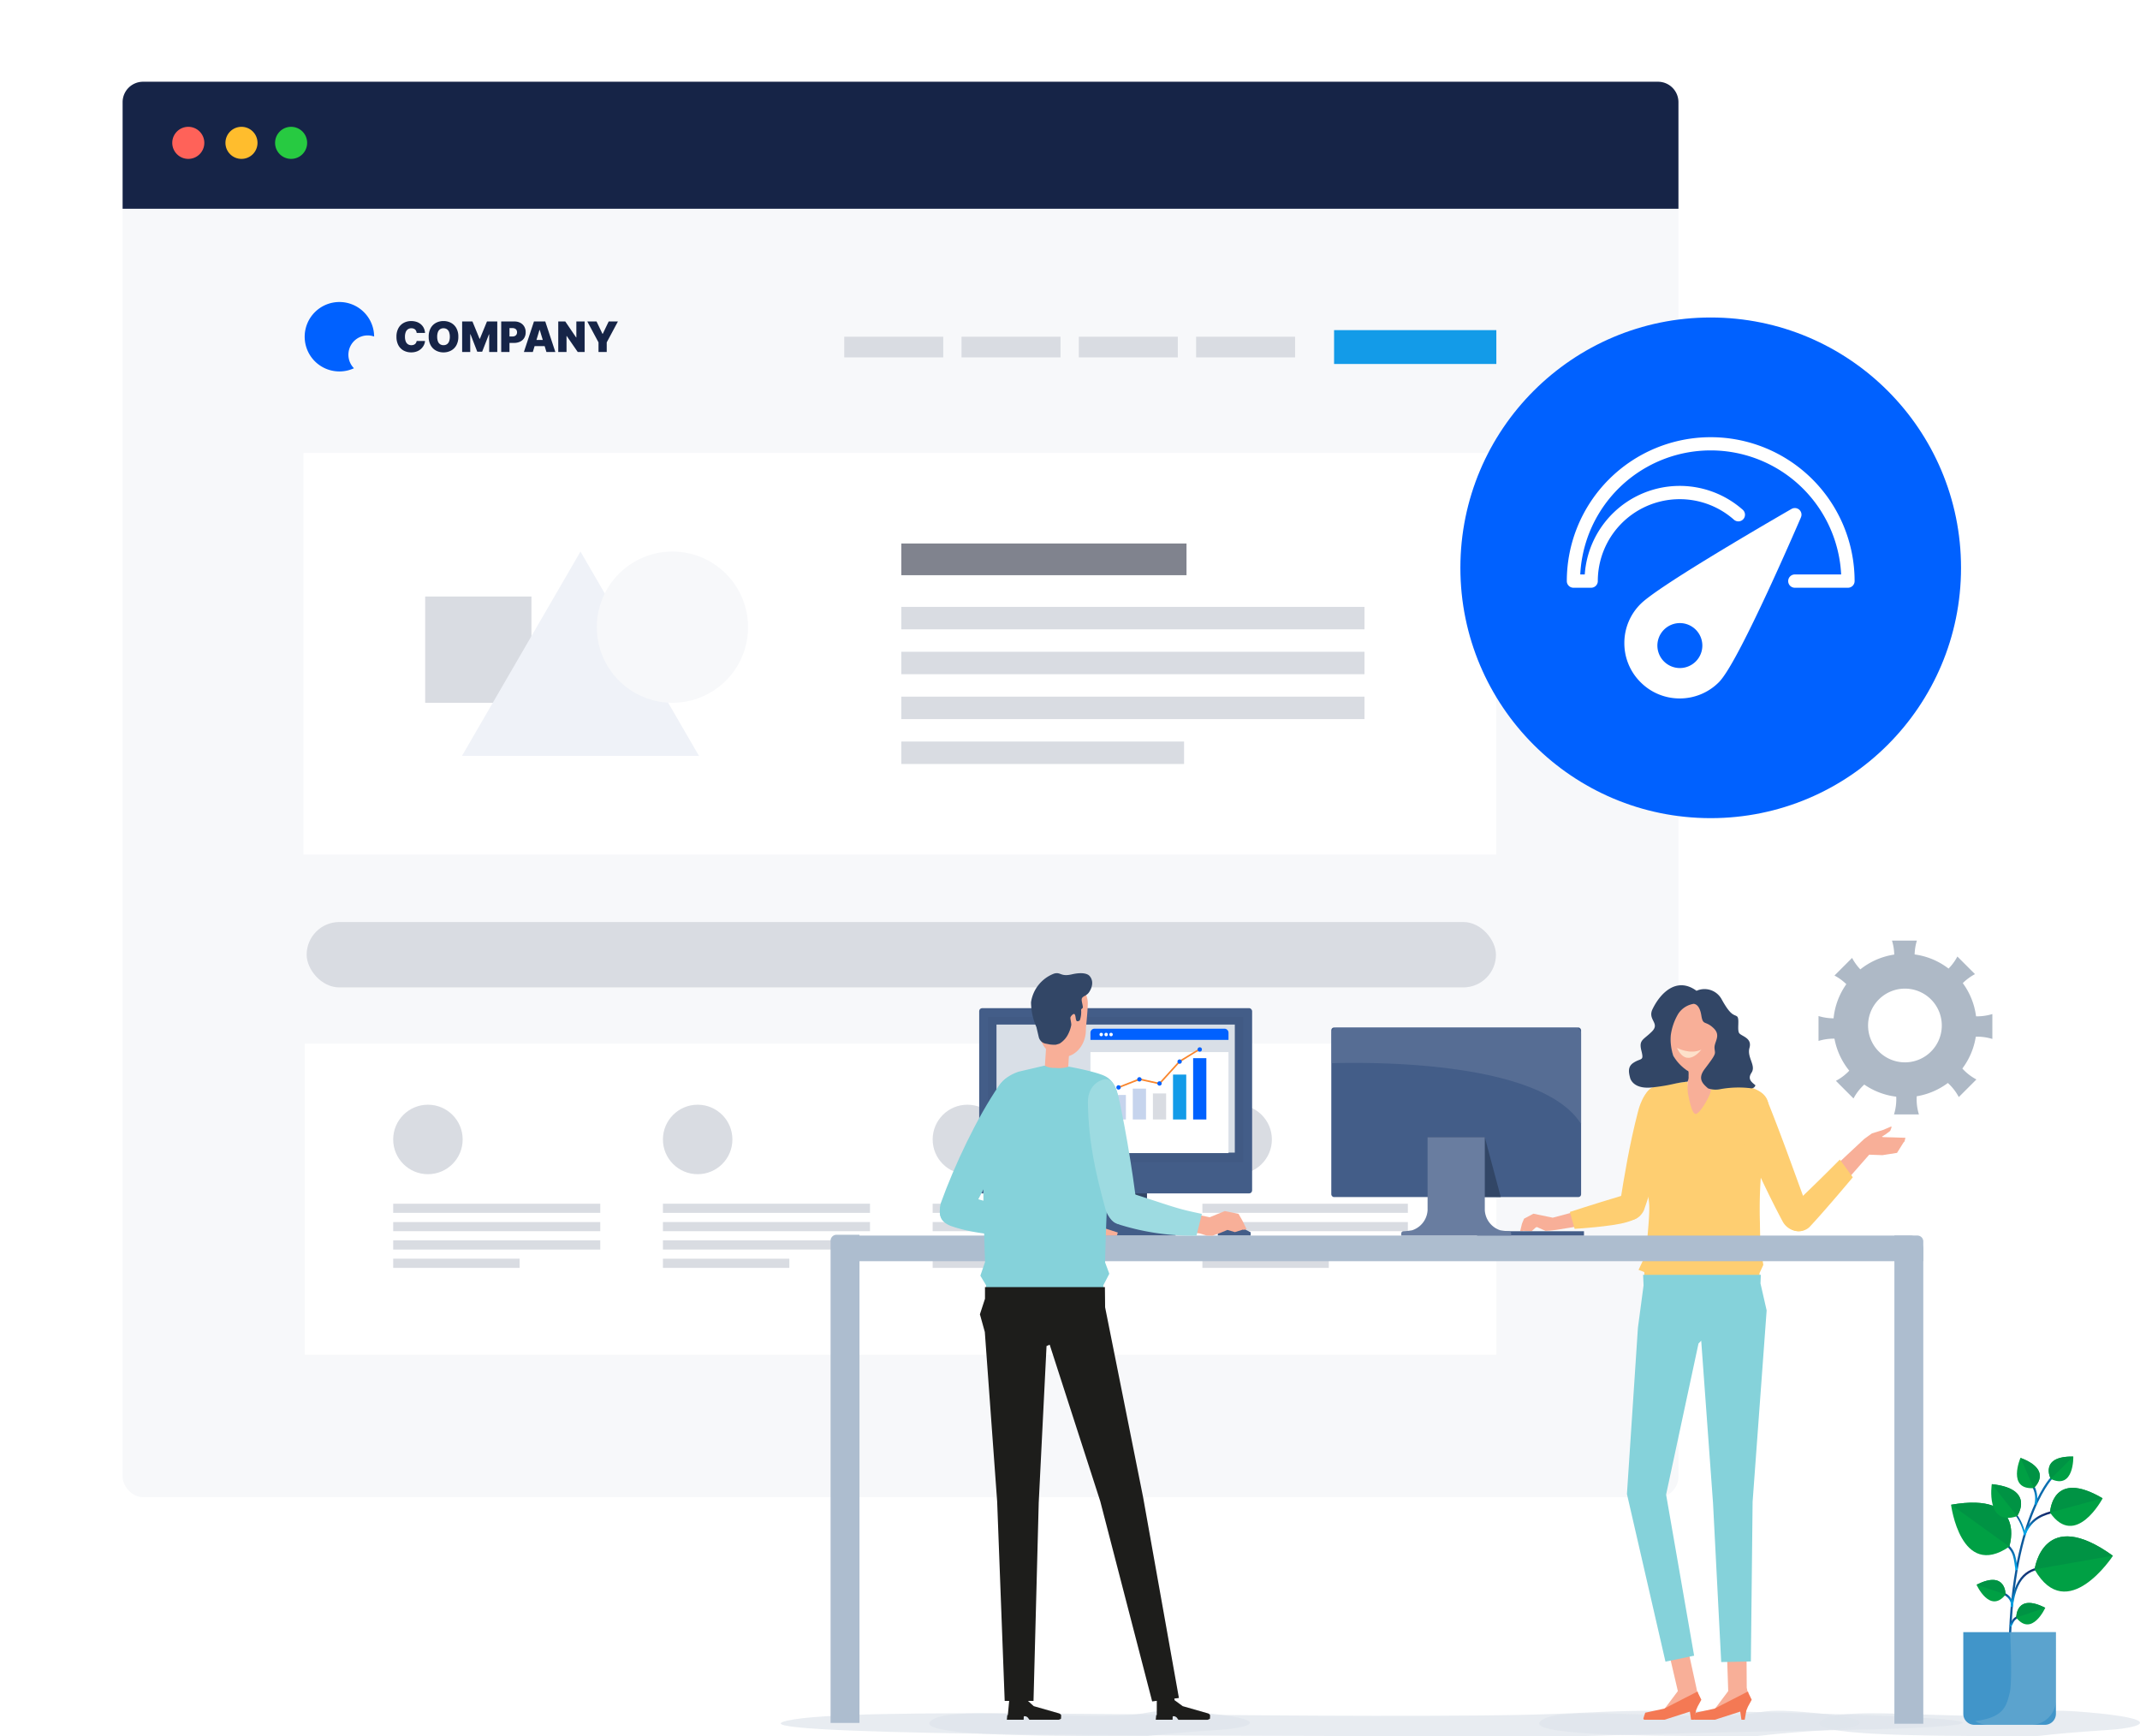 <svg xmlns="http://www.w3.org/2000/svg" xmlns:xlink="http://www.w3.org/1999/xlink" width="523.62" height="424.815" viewBox="0 0 523.62 424.815">
  <defs>
    <filter id="Rectangle_2126" x="0" y="0" width="440.686" height="396.322" filterUnits="userSpaceOnUse">
      <feOffset dy="10" input="SourceAlpha"/>
      <feGaussianBlur stdDeviation="10" result="blur"/>
      <feFlood flood-opacity="0.161"/>
      <feComposite operator="in" in2="blur"/>
      <feComposite in="SourceGraphic"/>
    </filter>
    <clipPath id="clip-path">
      <rect width="248.274" height="52.222" fill="none"/>
    </clipPath>
    <filter id="Rectangle_2079" x="229.313" y="219.934" width="108.781" height="99.708" filterUnits="userSpaceOnUse">
      <feOffset dy="3" input="SourceAlpha"/>
      <feGaussianBlur stdDeviation="12.5" result="blur-2"/>
      <feFlood flood-opacity="0.161"/>
      <feComposite operator="in" in2="blur-2"/>
      <feComposite in="SourceGraphic"/>
    </filter>
    <linearGradient id="linear-gradient" x1="1.1" y1="0.924" x2="-0.106" y2="0.078" gradientUnits="objectBoundingBox">
      <stop offset="0" stop-color="#00adee"/>
      <stop offset="1" stop-color="#142a6d"/>
    </linearGradient>
    <linearGradient id="linear-gradient-2" x1="1.041" y1="0.987" x2="0.034" y2="0.024" xlink:href="#linear-gradient"/>
    <linearGradient id="linear-gradient-3" x1="0.608" y1="0.829" x2="0.375" y2="0.136" xlink:href="#linear-gradient"/>
    <linearGradient id="linear-gradient-4" x1="0.849" y1="1.018" x2="0.244" y2="-0.031" xlink:href="#linear-gradient"/>
    <linearGradient id="linear-gradient-5" x1="0.605" y1="0.865" x2="0.376" y2="0.177" xlink:href="#linear-gradient"/>
    <linearGradient id="linear-gradient-6" x1="0.662" y1="1.071" x2="0.3" y2="-0.08" xlink:href="#linear-gradient"/>
    <linearGradient id="linear-gradient-7" x1="0.554" y1="0.765" x2="0.437" y2="0.236" xlink:href="#linear-gradient"/>
    <linearGradient id="linear-gradient-8" x1="0.822" y1="1.024" x2="0.203" y2="-0.021" xlink:href="#linear-gradient"/>
  </defs>
  <g id="performance-optimization" transform="translate(-762.967 -181.403)">
    <g id="Group_14834" data-name="Group 14834">
      <g id="chart" transform="translate(792.967 201.403)">
        <g id="Group_13135" data-name="Group 13135" transform="translate(0 0)">
          <g transform="matrix(1, 0, 0, 1, -30, -20)" filter="url(#Rectangle_2126)">
            <rect id="Rectangle_2126-2" data-name="Rectangle 2126" width="380.686" height="336.322" rx="5" transform="translate(30 20)" fill="#f7f8fa"/>
          </g>
          <path id="Rectangle_2544" data-name="Rectangle 2544" d="M5,0H375.686a5,5,0,0,1,5,5V31.08a0,0,0,0,1,0,0H0a0,0,0,0,1,0,0V5A5,5,0,0,1,5,0Z" transform="translate(0)" fill="#162447"/>
          <g id="Group_14437" data-name="Group 14437" transform="translate(12.146 11.028)">
            <circle id="Ellipse_107" data-name="Ellipse 107" cx="3.925" cy="3.925" r="3.925" transform="translate(0 0)" fill="#ff6259"/>
            <ellipse id="Ellipse_108" data-name="Ellipse 108" cx="3.925" cy="3.925" rx="3.925" ry="3.925" transform="translate(13.013 0)" fill="#ffbd2d"/>
            <ellipse id="Ellipse_109" data-name="Ellipse 109" cx="3.925" cy="3.925" rx="3.925" ry="3.925" transform="translate(25.159 0)" fill="#27ca41"/>
          </g>
        </g>
      </g>
      <g id="Group_14808" data-name="Group 14808" transform="translate(837.52 255.301)">
        <g id="Group_14435" data-name="Group 14435" transform="translate(0 0)">
          <path id="Subtraction_2" data-name="Subtraction 2" d="M8.495,16.985a8.492,8.492,0,0,1-6.007-14.5,8.495,8.495,0,0,1,14.5,5.958,4.72,4.72,0,0,0-4.937,7.761A8.418,8.418,0,0,1,8.495,16.985Z" transform="translate(0 0)" fill="#0061ff"/>
          <path id="Path_23675" data-name="Path 23675" d="M7.3-2.261H5.247a1.423,1.423,0,0,0-.115-.463,1.1,1.1,0,0,0-.255-.359,1.116,1.116,0,0,0-.392-.233A1.543,1.543,0,0,0,3.965-3.4,1.458,1.458,0,0,0,3.1-3.15a1.512,1.512,0,0,0-.532.71,3.061,3.061,0,0,0-.18,1.111A3.106,3.106,0,0,0,2.576-.183a1.438,1.438,0,0,0,.534.692A1.491,1.491,0,0,0,3.951.74a1.648,1.648,0,0,0,.5-.071A1.154,1.154,0,0,0,4.839.464,1.092,1.092,0,0,0,5.107.137a1.308,1.308,0,0,0,.14-.432L7.3-.28a2.768,2.768,0,0,1-.266.963,3.122,3.122,0,0,1-.65.9,3.155,3.155,0,0,1-1.04.665A3.807,3.807,0,0,1,3.907,2.5a3.8,3.8,0,0,1-1.841-.441A3.18,3.18,0,0,1,.78.766,4.287,4.287,0,0,1,.308-1.329a4.226,4.226,0,0,1,.481-2.1,3.225,3.225,0,0,1,1.3-1.293,3.782,3.782,0,0,1,1.821-.439,4.185,4.185,0,0,1,1.3.193A3.147,3.147,0,0,1,6.249-4.4,2.808,2.808,0,0,1,6.97-3.5,3.32,3.32,0,0,1,7.3-2.261Zm8.145.932a4.2,4.2,0,0,1-.484,2.1,3.236,3.236,0,0,1-1.308,1.293,3.84,3.84,0,0,1-1.836.439,3.819,3.819,0,0,1-1.841-.443,3.252,3.252,0,0,1-1.3-1.3,4.2,4.2,0,0,1-.483-2.093,4.213,4.213,0,0,1,.483-2.1,3.228,3.228,0,0,1,1.3-1.293,3.845,3.845,0,0,1,1.841-.439,3.84,3.84,0,0,1,1.836.439,3.236,3.236,0,0,1,1.308,1.293A4.2,4.2,0,0,1,15.446-1.329Zm-2.083,0a3.174,3.174,0,0,0-.177-1.131,1.454,1.454,0,0,0-.521-.7,1.451,1.451,0,0,0-.847-.239,1.451,1.451,0,0,0-.847.239,1.454,1.454,0,0,0-.521.7,3.174,3.174,0,0,0-.177,1.131A3.174,3.174,0,0,0,10.451-.2a1.454,1.454,0,0,0,.521.7,1.451,1.451,0,0,0,.847.239A1.451,1.451,0,0,0,12.665.5a1.454,1.454,0,0,0,.521-.7A3.174,3.174,0,0,0,13.363-1.329Zm3.016-3.73H18.9L20.633-.833h.087l1.734-4.225h2.521V2.4H22.994V-1.911h-.058L21.274,2.343H20.08L18.419-1.941H18.36V2.4H16.379ZM25.937,2.4v-7.46h3.22a3.077,3.077,0,0,1,1.453.328,2.379,2.379,0,0,1,.969.922,2.706,2.706,0,0,1,.346,1.388,2.628,2.628,0,0,1-.355,1.388,2.359,2.359,0,0,1-.994.9,3.319,3.319,0,0,1-1.492.317H27.161V-1.387h1.515a1.36,1.36,0,0,0,.61-.126.908.908,0,0,0,.39-.359,1.068,1.068,0,0,0,.137-.55,1.046,1.046,0,0,0-.137-.548.9.9,0,0,0-.39-.35,1.4,1.4,0,0,0-.61-.122h-.714V2.4Zm7.737,0H31.488l2.462-7.46h2.768L39.181,2.4H37L35.363-3h-.058ZM33.265-.542h4.109V.973H33.265ZM46.349-5.059V2.4h-1.69l-2.7-3.919H41.92V2.4H39.895v-7.46h1.719l2.652,3.9h.058v-3.9Zm.656,0h2.258L50.72-2.028h.058l1.457-3.031h2.258L51.755.056V2.4H49.744V.056Z" transform="translate(22.147 9.82)" fill="#162447"/>
        </g>
        <rect id="Rectangle_2641" data-name="Rectangle 2641" width="39.703" height="8.281" transform="translate(251.873 6.878)" fill="#139be8"/>
        <g id="Group_14829" data-name="Group 14829" transform="translate(34)">
          <rect id="Rectangle_2700" data-name="Rectangle 2700" width="24.226" height="5.053" transform="translate(184.11 8.493)" fill="#d9dce2"/>
          <rect id="Rectangle_2701" data-name="Rectangle 2701" width="24.226" height="5.053" transform="translate(155.412 8.493)" fill="#d9dce2"/>
          <rect id="Rectangle_2702" data-name="Rectangle 2702" width="24.226" height="5.053" transform="translate(126.714 8.493)" fill="#d9dce2"/>
          <rect id="Rectangle_2703" data-name="Rectangle 2703" width="24.226" height="5.053" transform="translate(98.017 8.493)" fill="#d9dce2"/>
        </g>
        <g id="Group_14809" data-name="Group 14809" transform="translate(0 29.803)">
          <rect id="Rectangle_2639" data-name="Rectangle 2639" width="291.576" height="76.107" transform="translate(0.002 151.656)" fill="#fff"/>
          <g id="Repeat_Grid_38" data-name="Repeat Grid 38" transform="translate(21.653 166.599)" clip-path="url(#clip-path)">
            <g transform="translate(-178.179 -1710.149)">
              <circle id="Ellipse_9335" data-name="Ellipse 9335" cx="8.5" cy="8.5" r="8.5" transform="translate(178.179 1710.149)" fill="#d9dce2"/>
              <g id="Group_14805" data-name="Group 14805" transform="translate(16.857 1.22)">
                <rect id="Rectangle_2642" data-name="Rectangle 2642" width="50.668" height="2.243" transform="translate(161.321 1733.149)" fill="#d9dce2"/>
                <rect id="Rectangle_2643" data-name="Rectangle 2643" width="50.668" height="2.243" transform="translate(161.321 1737.634)" fill="#d9dce2"/>
                <rect id="Rectangle_2644" data-name="Rectangle 2644" width="50.668" height="2.243" transform="translate(161.321 1742.119)" fill="#d9dce2"/>
                <rect id="Rectangle_2645" data-name="Rectangle 2645" width="30.932" height="2.243" transform="translate(161.321 1746.605)" fill="#d9dce2"/>
              </g>
            </g>
            <g transform="translate(-112.179 -1710.149)">
              <circle id="Ellipse_9335-2" data-name="Ellipse 9335" cx="8.5" cy="8.5" r="8.5" transform="translate(178.179 1710.149)" fill="#d9dce2"/>
              <g id="Group_14805-2" data-name="Group 14805" transform="translate(16.857 1.22)">
                <rect id="Rectangle_2642-2" data-name="Rectangle 2642" width="50.668" height="2.243" transform="translate(161.321 1733.149)" fill="#d9dce2"/>
                <rect id="Rectangle_2643-2" data-name="Rectangle 2643" width="50.668" height="2.243" transform="translate(161.321 1737.634)" fill="#d9dce2"/>
                <rect id="Rectangle_2644-2" data-name="Rectangle 2644" width="50.668" height="2.243" transform="translate(161.321 1742.119)" fill="#d9dce2"/>
                <rect id="Rectangle_2645-2" data-name="Rectangle 2645" width="30.932" height="2.243" transform="translate(161.321 1746.605)" fill="#d9dce2"/>
              </g>
            </g>
            <g transform="translate(-46.179 -1710.149)">
              <circle id="Ellipse_9335-3" data-name="Ellipse 9335" cx="8.5" cy="8.5" r="8.5" transform="translate(178.179 1710.149)" fill="#d9dce2"/>
              <g id="Group_14805-3" data-name="Group 14805" transform="translate(16.857 1.22)">
                <rect id="Rectangle_2642-3" data-name="Rectangle 2642" width="50.668" height="2.243" transform="translate(161.321 1733.149)" fill="#d9dce2"/>
                <rect id="Rectangle_2643-3" data-name="Rectangle 2643" width="50.668" height="2.243" transform="translate(161.321 1737.634)" fill="#d9dce2"/>
                <rect id="Rectangle_2644-3" data-name="Rectangle 2644" width="50.668" height="2.243" transform="translate(161.321 1742.119)" fill="#d9dce2"/>
                <rect id="Rectangle_2645-3" data-name="Rectangle 2645" width="30.932" height="2.243" transform="translate(161.321 1746.605)" fill="#d9dce2"/>
              </g>
            </g>
            <g transform="translate(19.821 -1710.149)">
              <circle id="Ellipse_9335-4" data-name="Ellipse 9335" cx="8.5" cy="8.5" r="8.5" transform="translate(178.179 1710.149)" fill="#d9dce2"/>
              <g id="Group_14805-4" data-name="Group 14805" transform="translate(16.857 1.22)">
                <rect id="Rectangle_2642-4" data-name="Rectangle 2642" width="50.668" height="2.243" transform="translate(161.321 1733.149)" fill="#d9dce2"/>
                <rect id="Rectangle_2643-4" data-name="Rectangle 2643" width="50.668" height="2.243" transform="translate(161.321 1737.634)" fill="#d9dce2"/>
                <rect id="Rectangle_2644-4" data-name="Rectangle 2644" width="50.668" height="2.243" transform="translate(161.321 1742.119)" fill="#d9dce2"/>
                <rect id="Rectangle_2645-4" data-name="Rectangle 2645" width="30.932" height="2.243" transform="translate(161.321 1746.605)" fill="#d9dce2"/>
              </g>
            </g>
          </g>
        </g>
        <rect id="Rectangle_2646" data-name="Rectangle 2646" width="291" height="16" rx="8" transform="translate(0.48 151.699)" fill="#d9dce2"/>
        <g id="Group_14831" data-name="Group 14831" transform="translate(0 5)">
          <g id="Group_14804" data-name="Group 14804" transform="translate(176.692 31.919)">
            <g id="Group_14055" data-name="Group 14055" transform="translate(0 0)">
              <g id="Group_14038" data-name="Group 14038" transform="translate(0 0)">
                <rect id="Rectangle_2403" data-name="Rectangle 2403" width="291.883" height="98.279" transform="translate(-177)" fill="#fff"/>
              </g>
            </g>
          </g>
          <g id="Group_14806" data-name="Group 14806" transform="translate(145.98 54.085)">
            <rect id="Rectangle_2541" data-name="Rectangle 2541" width="69.785" height="7.754" fill="#80838e"/>
            <rect id="Rectangle_2542" data-name="Rectangle 2542" width="113.332" height="5.492" transform="translate(0 15.509)" fill="#d9dce2"/>
            <rect id="Rectangle_2543" data-name="Rectangle 2543" width="113.332" height="5.492" transform="translate(0 26.491)" fill="#d9dce2"/>
            <rect id="Rectangle_2640" data-name="Rectangle 2640" width="113.332" height="5.492" transform="translate(0 37.473)" fill="#d9dce2"/>
            <rect id="Rectangle_2638" data-name="Rectangle 2638" width="69.186" height="5.492" transform="translate(0 48.455)" fill="#d9dce2"/>
          </g>
          <g id="Group_14830" data-name="Group 14830">
            <rect id="Rectangle_2704" data-name="Rectangle 2704" width="26" height="26" transform="translate(29.48 67.057)" fill="#d9dce2"/>
            <path id="Polygon_20" data-name="Polygon 20" d="M29,0,58,50H0Z" transform="translate(38.48 56.057)" fill="#eff2f8"/>
            <circle id="Ellipse_9344" data-name="Ellipse 9344" cx="18.5" cy="18.5" r="18.5" transform="translate(71.48 56.057)" fill="#f7f8fa"/>
          </g>
        </g>
      </g>
    </g>
    <g id="gbadge" transform="translate(1117.902 256.691)">
      <circle id="Ellipse_8984" data-name="Ellipse 8984" cx="61.249" cy="61.249" r="61.249" transform="translate(2.395 2.396)" fill="#0061ff"/>
      <g id="icon" transform="translate(28.435 31.685)">
        <path id="dark-blue" d="M361.293,454.334h-13a1.625,1.625,0,1,1,0-3.25h11.335a31.959,31.959,0,0,0-63.837,0h1.1a23.293,23.293,0,0,1,38.644-15.844,1.625,1.625,0,1,1-2.151,2.436,20.042,20.042,0,0,0-33.3,15.032,1.625,1.625,0,0,1-1.625,1.625h-4.333a1.625,1.625,0,0,1-1.625-1.625,35.209,35.209,0,1,1,70.418,0A1.625,1.625,0,0,1,361.293,454.334Z" transform="translate(-292.5 -417.5)" fill="#fff"/>
        <path id="Subtraction_4" data-name="Subtraction 4" d="M-13555.79-5330.432a13.455,13.455,0,0,1-9.576-3.967,13.431,13.431,0,0,1-3.971-9.576,13.418,13.418,0,0,1,3.974-9.573c2.006-2.012,8.808-6.521,20.215-13.4,8.586-5.18,16.684-9.834,16.718-9.852a1.63,1.63,0,0,1,.811-.216,1.632,1.632,0,0,1,.964.315,1.626,1.626,0,0,1,.623,1.662,3.334,3.334,0,0,1-.194.528c-2.78,6.413-5.563,12.631-8.047,17.98-2.451,5.276-4.613,9.719-6.427,13.207-2.494,4.787-4.3,7.707-5.513,8.926A13.469,13.469,0,0,1-13555.79-5330.432Zm.037-18.437a5.506,5.506,0,0,0-5.5,5.5,5.507,5.507,0,0,0,5.5,5.5,5.507,5.507,0,0,0,5.5-5.5A5.506,5.506,0,0,0-13555.753-5348.869Z" transform="translate(13583.417 5394.352)" fill="#fff"/>
      </g>
    </g>
    <g id="Group_13606" data-name="Group 13606" transform="translate(450.468 320.04)">
      <path id="Path_19380" data-name="Path 19380" d="M658.185,184.512c-19.118-.034-47.539-.245-43.19-3.789s27.279-.618,46.111-1.259c9.075-.309,6.424-1.843,18.724-.8,19.244,1.637,14.008,3.768,5.565,4.336-15.519,1.046-16.437,1.479-17.691,1.513C665.453,184.576,665.625,184.526,658.185,184.512Z" transform="translate(143.123 101.634)" fill="#dee5ec" opacity="0.7"/>
      <path id="Path_19381" data-name="Path 19381" d="M563.048,184.512c-19.118-.034-47.537-.245-43.187-3.789s27.277-.618,46.108-1.259c9.075-.309,6.426-1.843,18.724-.8,19.246,1.637,14.008,3.768,5.565,4.336-15.517,1.046-16.437,1.479-17.691,1.513C570.316,184.576,570.49,184.526,563.048,184.512Z" transform="translate(20.467 101.634)" fill="#dee5ec" opacity="0.7"/>
      <path id="Path_19382" data-name="Path 19382" d="M664.406,184.512c-70.483-.034-175.256-.245-159.222-3.789s100.564-.618,169.993-1.259c33.456-.309,23.685-1.843,69.031-.8,70.947,1.637,51.642,3.768,20.517,4.336-57.214,1.046-60.6,1.479-65.224,1.513C691.2,184.576,691.841,184.526,664.406,184.512Z" transform="translate(0 101.634)" fill="#dee5ec" opacity="0.7"/>
      <path id="Path_19383" data-name="Path 19383" d="M628.238,184.512c-19.118-.034-47.537-.245-43.187-3.789s27.277-.618,46.109-1.259c9.075-.309,6.426-1.843,18.724-.8,19.246,1.637,14.008,3.768,5.565,4.336-15.517,1.046-16.437,1.479-17.692,1.513C635.506,184.576,635.68,184.526,628.238,184.512Z" transform="translate(104.515 101.634)" fill="#dee5ec" opacity="0.7"/>
      <g id="Group_13544" data-name="Group 13544" transform="translate(684.459 102.435)">
        <g id="Group_13523" data-name="Group 13523" transform="translate(0 24.824)">
          <path id="Path_19384" data-name="Path 19384" d="M586.325,129.021l.336-.155,2.108.949,1.131-.069,1.461-.173,6.82-1.1-1.164-3.615-6.472,1.726-4.735-.975-2.293,1.221-.508,1.222-.44,1.8.618.026.065-.089,2.112.119Z" transform="translate(-582.569 -94.541)" fill="#f8af98"/>
          <g id="Group_13522" data-name="Group 13522" transform="translate(12.162)">
            <path id="Path_19385" data-name="Path 19385" d="M594.8,143.982c2.06.948,3.823-1,4.308-2.113,0,0,4.322-12.28,6.1-20.386,1.568-7.124-.115-10.087-2.994-9.858-3.281.259-4.567,6.163-4.567,6.163-2.09,8.077-3.31,15.553-4.414,22.451C593.241,140.239,592.906,143.109,594.8,143.982Z" transform="translate(-581 -111.613)" fill="#fece71"/>
            <g id="Group_13521" data-name="Group 13521" transform="translate(0 26.283)">
              <path id="Path_19386" data-name="Path 19386" d="M605.412,125.245c-.634-1.566-1.271-2.823-4.856-1.754-7.021,2.1-12.676,3.956-12.676,3.956l1.161,4.137s9.139-.538,12.751-1.632C603.187,129.53,606.752,128.543,605.412,125.245Z" transform="translate(-587.881 -123.093)" fill="#fece71"/>
            </g>
          </g>
        </g>
        <g id="Group_13529" data-name="Group 13529" transform="translate(36.476 4.383)">
          <g id="Group_13525" data-name="Group 13525" transform="translate(3.97 13.624)">
            <g id="Group_13524" data-name="Group 13524" transform="translate(0 0)">
              <rect id="Rectangle_2304" data-name="Rectangle 2304" width="14.526" height="6.077" transform="translate(0 14.504) rotate(-86.817)" fill="#f8af98"/>
            </g>
          </g>
          <g id="Group_13528" data-name="Group 13528">
            <g id="Group_13527" data-name="Group 13527">
              <g id="Group_13526" data-name="Group 13526">
                <path id="Path_19387" data-name="Path 19387" d="M598.747,111.668c-.13,4.331,2.759,7.932,6.451,8.042s6.792-3.31,6.92-7.639c.011-.371.224-3.411.371-5.877a3.1,3.1,0,0,0-3-3.276l-7.79-.234A3.1,3.1,0,0,0,598.5,105.9C598.6,108.351,598.756,111.3,598.747,111.668Z" transform="translate(-598.502 -102.683)" fill="#f8af98"/>
              </g>
            </g>
            <path id="Path_19388" data-name="Path 19388" d="M599.325,107.457s3.189,1.756,5.966.435C605.291,107.892,601.777,112.7,599.325,107.457Z" transform="translate(-597.441 -96.529)" fill="#fde1ca"/>
          </g>
        </g>
        <g id="Group_13531" data-name="Group 13531" transform="translate(42.456 163.081)">
          <g id="Group_13530" data-name="Group 13530" transform="translate(1.468)">
            <path id="Path_19389" data-name="Path 19389" d="M608.427,172.278l.31,9.345-3.346,4.463-3.636,1.015v1.085l3.424.073,5.475-1.577,2.529-.969L614.3,183.7l-.734-1.494-.3-1.422-.053-8.777Z" transform="translate(-601.756 -172.005)" fill="#f8af98"/>
          </g>
          <path id="Path_19390" data-name="Path 19390" d="M601.282,183.165l-.168-.284.461-1.434,4.636-1,8.182-4.2.161.471.758,1.557-.919,1.678-.385.927-.414,2.283H612.8l-.3-1.989-6.2,1.989Z" transform="translate(-601.114 -166.534)" fill="#f47954"/>
        </g>
        <g id="Group_13533" data-name="Group 13533" transform="translate(30.13 163.081)">
          <g id="Group_13532" data-name="Group 13532" transform="translate(1.468)">
            <path id="Path_19391" data-name="Path 19391" d="M601.3,172.826l2.053,8.8-3.346,4.463-3.636,1.015v1.085l3.424.073,5.476-1.577,2.529-.969,1.114-2.015-.734-1.494-.3-1.422-1.916-8.777Z" transform="translate(-596.371 -172.005)" fill="#f8af98"/>
          </g>
          <path id="Path_19392" data-name="Path 19392" d="M595.9,183.165l-.168-.284.461-1.434,4.636-1,8.182-4.2.161.471.758,1.557-.919,1.678-.385.927-.414,2.283h-.791l-.3-1.989-6.2,1.989Z" transform="translate(-595.73 -166.534)" fill="#f47954"/>
        </g>
        <g id="Group_13534" data-name="Group 13534" transform="translate(28.948 23.525)">
          <path id="Path_19393" data-name="Path 19393" d="M597.845,141.49c-.146-4.178-2.513-9.986-2.617-15.171-.089-4.478.133-12.213,3.361-13.77,1.623-.783,6.138-1.131,6.138-1.131l2.484-.33a23.364,23.364,0,0,0,.11,2.958c.288,1.463.982,4.961,1.863,4.956,1.012,0,3.024-3.587,3.58-5.066a19.256,19.256,0,0,0,.533-2.891s2.019.318,3.242.458a31.307,31.307,0,0,1,6.866,1.268c4.338,1.751,3.738,4.247,3.509,7.962,0,0-1.087,7.907-1.547,11.115a108.537,108.537,0,0,0-.439,13.754c.039,3.786.156,6.17.156,6.17l.675,4.164-.934,2.021-.1,6.209h-27.95l-.142-6.467-1.4-.545,1.694-3.6S597.966,144.91,597.845,141.49Z" transform="translate(-595.213 -111.045)" fill="#fece71"/>
        </g>
        <g id="Group_13537" data-name="Group 13537" transform="translate(26.12 70.852)">
          <g id="Group_13536" data-name="Group 13536">
            <g id="Group_13535" data-name="Group 13535">
              <path id="Path_19394" data-name="Path 19394" d="M626.658,133.826l.079-2.108h-28.8l.111,2.588-1.382,10.372-2.686,40.666,9.428,41.022,7.011-1.462-6.856-39.424,7.927-36.953.664-.688,2.892,39.751,2,38.872,7.258-.148.424-39.043,3.436-46.846Z" transform="translate(-593.978 -131.718)" fill="#85d2da"/>
            </g>
          </g>
        </g>
        <path id="Path_19395" data-name="Path 19395" d="M600,125.752c4.7-.54,5.075-1,7.9-1.323l.11-.025c.3-.076.433.039.506-.066a2.245,2.245,0,0,0,.256-1.3c.069-1.472-.071-1.248-.389-1.447a10.8,10.8,0,0,1-3.34-3.571,12.753,12.753,0,0,1-.616-5.041,13.9,13.9,0,0,1,1.856-5.274,5.547,5.547,0,0,1,3.64-2.376s1.484-.254,1.974,2.809c.414,2.582.922,1.2,2.928,3.058s.224,3.342.3,4.9.742,1.039-2.376,5.126c-1.85,2.422-.515,3.642.8,4.775a5.6,5.6,0,0,0,2.976.195,24.875,24.875,0,0,1,7.367-.24,1.022,1.022,0,0,0,1.243-.705c-.65-.611-2.095-1.374-.964-3.07,1.188-1.783-1.156-3.725-.488-6.1s-1.8-2.788-2.468-3.53.147-3.654-.6-4.173-1.454-.048-3.683-4.059a4.771,4.771,0,0,0-6.209-2.191c-4.755-3.491-8.772.385-10.755,4.469-1.3,2.667,1.923,3.411-.156,5.492s-3.251,2-2.582,4.675-.011,1.715-1.941,2.978c-1.463.957-1.179,2.381-.76,3.887C594.843,124.383,595.942,126.219,600,125.752Z" transform="translate(-567.574 -100.769)" fill="#324666"/>
        <g id="Group_13543" data-name="Group 13543" transform="translate(52.029 25.427)">
          <path id="Path_19396" data-name="Path 19396" d="M631.152,122.317l1.583-2.532.248-.261.227-.9-3.059-.1-2.42-.063-.291-.1.964-.616,1.08-.8.354-.933-.137-.143-1.946.83-2.747.849-1.9,1.374-6.706,6.261,2.473,3.809,5.474-6.237,3.227.12Z" transform="translate(-590.972 -106.732)" fill="#f8af98"/>
          <g id="Group_13542" data-name="Group 13542">
            <g id="Group_13541" data-name="Group 13541">
              <g id="Group_13540" data-name="Group 13540">
                <g id="Group_13539" data-name="Group 13539">
                  <g id="Group_13538" data-name="Group 13538">
                    <path id="Path_19397" data-name="Path 19397" d="M605.589,118.875c4.279,10.1,8.6,19.216,11.92,25.4,1.165,2.175,4,2.937,5.4,1.9l.323-.176c1.209-1.632,1.03-3.155-.009-5.991-4.015-10.975-5.986-16.579-9.322-24.942a5.129,5.129,0,0,0-6-2.981C604.081,113.472,605.589,118.875,605.589,118.875Z" transform="translate(-605.296 -111.876)" fill="#fece71"/>
                    <path id="Path_19398" data-name="Path 19398" d="M627.6,123.729l-3.177-4.329s-7.085,7.168-11.73,11.408c-1.756,1.6-2.69,3.166-1.129,4.808h0a3.769,3.769,0,0,0,5.426.3C620.945,131.7,627.6,123.729,627.6,123.729Z" transform="translate(-598.236 -102.175)" fill="#fece71"/>
                  </g>
                </g>
              </g>
            </g>
          </g>
        </g>
      </g>
      <g id="Group_13546" data-name="Group 13546" transform="translate(515.728 163.487)">
        <path id="Rectangle_2305" data-name="Rectangle 2305" d="M0,0H5.627A1.443,1.443,0,0,1,7.07,1.443v118a0,0,0,0,1,0,0H0a0,0,0,0,1,0,0V0A0,0,0,0,1,0,0Z" transform="translate(260.296 0.185)" fill="#adbdcf"/>
        <path id="Rectangle_2306" data-name="Rectangle 2306" d="M1.443,0H7.069a0,0,0,0,1,0,0V119.445a0,0,0,0,1,0,0H0a0,0,0,0,1,0,0v-118A1.443,1.443,0,0,1,1.443,0Z" fill="#adbdcf"/>
        <g id="Group_13545" data-name="Group 13545" transform="translate(0.229 0.185)">
          <path id="Path_19399" data-name="Path 19399" d="M508.964,133.793H776.1v-2.971a3.3,3.3,0,0,0-3.3-3.3H512.267a3.3,3.3,0,0,0-3.3,3.3Z" transform="translate(-508.964 -127.518)" fill="#adbdcf"/>
        </g>
      </g>
      <g id="Group_13562" data-name="Group 13562" transform="translate(552.089 108.034)">
        <g id="Group_13552" data-name="Group 13552">
          <g id="Group_13548" data-name="Group 13548" transform="translate(18.706 37.685)">
            <path id="Path_19400" data-name="Path 19400" d="M561.724,136.452a16.874,16.874,0,0,1-2.337-.254,6,6,0,0,1-4.139-5.391V119.676h-15.29v11.131a5.993,5.993,0,0,1-4.137,5.391,16.906,16.906,0,0,1-2.34.254.6.6,0,0,0-.563.6v.554h29.369v-.554A.6.6,0,0,0,561.724,136.452Z" transform="translate(-532.918 -119.676)" fill="#435d88"/>
            <g id="Group_13547" data-name="Group 13547" transform="translate(7.04 0.002)">
              <path id="Path_19401" data-name="Path 19401" d="M535.993,119.677v8.232l15.29,2.669v-10.9Z" transform="translate(-535.993 -119.677)" fill="#324666"/>
            </g>
          </g>
          <g id="Group_13549" data-name="Group 13549" transform="translate(0 0.001)">
            <rect id="Rectangle_2307" data-name="Rectangle 2307" width="66.782" height="45.33" rx="0.73" fill="#435d88"/>
            <rect id="Rectangle_2308" data-name="Rectangle 2308" width="62.469" height="35.529" transform="translate(2.157 2.156)" fill="#415a84"/>
          </g>
          <g id="Group_13550" data-name="Group 13550" transform="translate(32.007 31.904)">
            <path id="Path_19402" data-name="Path 19402" d="M538.777,117.151l-.049,0v0Z" transform="translate(-538.728 -117.151)" fill="#2a2a3b"/>
          </g>
          <g id="Group_13551" data-name="Group 13551" transform="translate(32.007)">
            <path id="Path_19403" data-name="Path 19403" d="M538.777,103.215l-.049,0v0Z" transform="translate(-538.728 -103.215)" fill="#2a2a3b"/>
          </g>
        </g>
        <g id="Group_13561" data-name="Group 13561" transform="translate(4.234 4.017)">
          <rect id="Rectangle_2309" data-name="Rectangle 2309" width="58.312" height="31.33" fill="#d9dfe7"/>
          <g id="Group_14833" data-name="Group 14833" transform="translate(-17.647 -138.681)">
            <g id="Group_13074" data-name="Group 13074" transform="translate(40.635 139.69)">
              <g transform="matrix(1, 0, 0, 1, -266.81, -251.7)" filter="url(#Rectangle_2079)">
                <rect id="Rectangle_2079-2" data-name="Rectangle 2079" width="33.781" height="24.708" transform="translate(266.81 254.43)" fill="#fff"/>
              </g>
              <path id="Rectangle_2080" data-name="Rectangle 2080" d="M1,0H32.781a1,1,0,0,1,1,1V2.737a0,0,0,0,1,0,0H0a0,0,0,0,1,0,0V1A1,1,0,0,1,1,0Z" transform="translate(0 0)" fill="#0061ff"/>
            </g>
            <g id="Group_5026" data-name="Group 5026" transform="translate(46.075 146.903)">
              <rect id="Rectangle_905" data-name="Rectangle 905" width="3.235" height="5.998" transform="translate(0 9.003)" fill="#c6d4ed"/>
              <rect id="Rectangle_906" data-name="Rectangle 906" width="3.235" height="7.55" transform="translate(4.922 7.451)" fill="#c6d4ed"/>
              <rect id="Rectangle_907" data-name="Rectangle 907" width="3.235" height="6.369" transform="translate(9.843 8.632)" fill="#d9dce2" style="isolation: isolate"/>
              <rect id="Rectangle_908" data-name="Rectangle 908" width="3.235" height="10.987" transform="translate(14.765 4.014)" fill="#139be8"/>
              <rect id="Rectangle_909" data-name="Rectangle 909" width="3.235" height="15.001" transform="translate(19.687 0)" fill="#0061ff"/>
            </g>
            <g id="Group_5031" data-name="Group 5031" transform="translate(46.981 144.24)">
              <g id="Group_5029" data-name="Group 5029" transform="translate(0.374 0.267)">
                <path id="Path_10853" data-name="Path 10853" d="M228.449,92.794l-.143-.363,5.259-2.072,4.854,1.08,4.894-5.4,4.956-3.009.05.387-4.813,2.991-4.949,5.462-4.959-1.1Z" transform="translate(-228.306 -83.028)" fill="#f9862d"/>
              </g>
              <g id="Group_5030" data-name="Group 5030" transform="translate(0 0)">
                <path id="Path_10854" data-name="Path 10854" d="M228.414,111.162a.533.533,0,1,1-.533-.532A.533.533,0,0,1,228.414,111.162Z" transform="translate(-227.349 -101.346)" fill="#0061ff"/>
                <path id="Path_10855" data-name="Path 10855" d="M241.48,106.1a.532.532,0,1,1-.532-.533A.532.532,0,0,1,241.48,106.1Z" transform="translate(-235.314 -98.259)" fill="#0061ff"/>
                <path id="Path_10856" data-name="Path 10856" d="M254.087,108.694a.533.533,0,1,1-.533-.532A.533.533,0,0,1,254.087,108.694Z" transform="translate(-242.999 -99.841)" fill="#0061ff"/>
                <path id="Path_10857" data-name="Path 10857" d="M266.694,94.992a.532.532,0,1,1-.532-.533A.532.532,0,0,1,266.694,94.992Z" transform="translate(-250.685 -91.488)" fill="#0061ff"/>
                <ellipse id="Ellipse_3267" data-name="Ellipse 3267" cx="0.533" cy="0.533" rx="0.533" ry="0.533" transform="translate(19.866)" fill="#0061ff"/>
              </g>
            </g>
            <g id="Group_13132" data-name="Group 13132" transform="translate(42.85 140.692)">
              <circle id="Ellipse_8823" data-name="Ellipse 8823" cx="0.424" cy="0.424" r="0.424" fill="#fff"/>
              <circle id="Ellipse_8824" data-name="Ellipse 8824" cx="0.424" cy="0.424" r="0.424" transform="translate(1.202)" fill="#fff"/>
              <circle id="Ellipse_8825" data-name="Ellipse 8825" cx="0.424" cy="0.424" r="0.424" transform="translate(2.405)" fill="#fff"/>
            </g>
          </g>
        </g>
      </g>
      <g id="Group_13580" data-name="Group 13580" transform="translate(542.457 99.477)">
        <g id="Group_13568" data-name="Group 13568" transform="translate(22.299)">
          <g id="Group_13567" data-name="Group 13567" transform="translate(1.634 2.736)">
            <g id="Group_13564" data-name="Group 13564" transform="translate(1.531 14.661)">
              <g id="Group_13563" data-name="Group 13563" transform="translate(0 0)">
                <rect id="Rectangle_2330" data-name="Rectangle 2330" width="9.129" height="5.706" transform="translate(0 9.11) rotate(-86.29)" fill="#f8af98"/>
              </g>
            </g>
            <g id="Group_13566" data-name="Group 13566">
              <g id="Group_13565" data-name="Group 13565">
                <path id="Path_19411" data-name="Path 19411" d="M542.8,111.629c.071,3.711-2.436,6.767-5.6,6.829s-5.787-2.9-5.858-6.607c-.011-.524-.426-7.271-.339-7.763l2.4-2.04,4.686-1.376,3.8,1.005a5.534,5.534,0,0,1,1.376,3.713C543.228,107.572,542.8,111.255,542.8,111.629Z" transform="translate(-530.994 -100.672)" fill="#f8af98"/>
              </g>
            </g>
          </g>
          <path id="Path_19412" data-name="Path 19412" d="M544.57,104.031c1.211-1.953.611-3.345-.062-3.983-.336-.32-1.463-.925-4.256-.277s-2.678-.7-4.386-.165a8.875,8.875,0,0,0-5.572,7.012,15.515,15.515,0,0,0,1.325,6.062l.565,2.417A2.144,2.144,0,0,0,534,116.739l.932.181a8.013,8.013,0,0,0,1.424.062s.712-.185.946-.286a5.744,5.744,0,0,0,2.152-2.45,8.128,8.128,0,0,0,.691-2.088c.037-.458-.266-1.525-.208-1.831s.659-.982.948-.849c.423.2.236,1.554.659,1.751a.765.765,0,0,0,.707-.25,6.287,6.287,0,0,0,.3-2.543c-.009-.172.44-.41.43-.581-.046-.884-.5-1.866-.172-2.34C543.169,105,543.968,105,544.57,104.031Z" transform="translate(-530.28 -99.477)" fill="#324666"/>
        </g>
        <path id="Path_19413" data-name="Path 19413" d="M558.291,129.7h-8.038v-1.854c0-1.257.932-2.211,1.955-2.008l6.082,3.093Z" transform="translate(-482.23 -65.53)" fill="#435d88"/>
        <g id="Group_13572" data-name="Group 13572" transform="translate(0 24.812)">
          <g id="Group_13570" data-name="Group 13570" transform="translate(22.048 34.542)">
            <g id="Group_13569" data-name="Group 13569">
              <path id="Path_19414" data-name="Path 19414" d="M546.471,130.218h-6.483l-2.073-.291-7.744-.375,1.019-4.148,7.732.9,5.289.5,3.526,1.44,3.94,1.259-.205.712h-5Z" transform="translate(-530.171 -125.404)" fill="#f8af98"/>
            </g>
          </g>
          <g id="Group_13571" data-name="Group 13571">
            <path id="Path_19415" data-name="Path 19415" d="M520.762,141.811c3.361-9.338,8.889-21,14.249-28.795,2.516-3.658,6.135-2.818,7.055-1.964,1.495,1.387.19,4.45-1.1,7.413-5,11.446-13.694,27.407-13.694,27.407-2.035,2.385-4.215,1.355-5.508.57C519.837,145.273,520.762,141.811,520.762,141.811Z" transform="translate(-520.539 -110.315)" fill="#85d2da"/>
            <path id="Path_19416" data-name="Path 19416" d="M549.39,133.213s-15.95,1.245-26-2.264c-2.232-.778-3.228-2.36-2.727-4.54a4.531,4.531,0,0,1,5.593-3.136,157.923,157.923,0,0,0,23.909,5.4Z" transform="translate(-520.539 -93.858)" fill="#85d2da"/>
          </g>
        </g>
        <g id="Group_13573" data-name="Group 13573" transform="translate(9.919 22.621)">
          <path id="Path_19417" data-name="Path 19417" d="M540.579,109.358l-6.284,1.465c-5.6,1.831-6.124,6.275-6.765,9.631a158.374,158.374,0,0,0-1.9,19.038c-.1,4.434.392,17.9.392,17.9l-1.149,3.363,1.4,2.353.076,1.953,28.648.043-.034-2.01,1.461-2.814-1.035-2.784s.261-11.135.565-15.226,1.522-10.842,1.522-10.842l1.252-9.542c.2-3.214.153-8.006-3.148-9.851-2.12-1.186-9.075-2.429-9.075-2.429a7.829,7.829,0,0,1-3.374.3A4.816,4.816,0,0,1,540.579,109.358Z" transform="translate(-524.872 -109.358)" fill="#85d2da"/>
        </g>
        <g id="Group_13577" data-name="Group 13577" transform="translate(9.807 76.817)">
          <g id="Group_13576" data-name="Group 13576" transform="translate(6.59 100.264)">
            <g id="Group_13574" data-name="Group 13574" transform="translate(0 0.261)">
              <path id="Path_19418" data-name="Path 19418" d="M532.02,181.412h-.17l-.039.858H527.7l.112-1.135.135,0,0-.011.392-4.178H532.6l.091.549,1.587,1.445,6.231,1.783s.492.213.483.483l-.018.492-.011.3s-.076.13-.584.277h-7.145l-.433-.575-.421-.263Z" transform="translate(-527.702 -176.943)" fill="#1d1d1b"/>
            </g>
            <g id="Group_13575" data-name="Group 13575" transform="translate(36.439)">
              <path id="Path_19419" data-name="Path 19419" d="M547.937,181.559h-.172l-.037.858h-4.109l.112-1.135.133,0,0-.011.011-4.178,4.221-.261.135.81,1.969,1.445,6.232,1.783s.49.213.481.483l-.016.492-.011.3s-.076.13-.584.277h-7.147l-.43-.575-.421-.263Z" transform="translate(-543.619 -176.829)" fill="#1d1d1b"/>
            </g>
          </g>
          <path id="Path_19420" data-name="Path 19420" d="M564.771,184.517l8.746,49.041-6.543.843-12.706-48.987-12.373-38.3-.767.334-1.912,38.316-1.277,48.51h-7.05l-1.845-48.794L526.025,144l-1.2-4.319,1.242-3.8v-2.854h29.344l.05,4.945Z" transform="translate(-524.823 -133.032)" fill="#1d1d1b"/>
        </g>
        <g id="Group_13579" data-name="Group 13579" transform="translate(36.233 25.948)">
          <path id="Path_19421" data-name="Path 19421" d="M558.861,129.648l-1.665.694-2.007.716-1.43-.035-1.682-.513-6.677-.98.821-4.729,8.3,1.749,3.672-1.51,3.387.679.944,1.652,1.014,2.078-.748.2-.1-.091-2,.628Z" transform="translate(-524.72 -92.776)" fill="#f8af98"/>
          <g id="Group_13578" data-name="Group 13578">
            <path id="Path_19422" data-name="Path 19422" d="M540.795,143.05c-2.653-9.565-4.295-17.09-4.427-26.547-.062-4.441,3.379-5.845,4.624-5.68,2.021.266,2.726,3.521,3.383,6.687,2.539,12.227,4.077,25.091,4.077,25.091-.281,3.123-2.655,3.544-4.166,3.649C542.04,146.409,540.795,143.05,540.795,143.05Z" transform="translate(-536.367 -110.811)" fill="#9ddbe1"/>
            <path id="Path_19423" data-name="Path 19423" d="M560.086,133.482a59.54,59.54,0,0,1-18.5-2.585c-2.266-.68-3.331-2.216-2.928-4.414.35-1.914,2.7-4.263,5.446-3.384,11.027,3.532,10.814,3.7,17.3,5.064Z" transform="translate(-533.518 -95.213)" fill="#9ddbe1"/>
          </g>
        </g>
      </g>
      <rect id="Rectangle_2331" data-name="Rectangle 2331" width="26.157" height="1.053" transform="translate(673.914 162.618)" fill="#435d88"/>
      <g id="Group_13605" data-name="Group 13605" transform="translate(638.24 112.769)">
        <g id="Group_13603" data-name="Group 13603" transform="translate(0.001)">
          <g id="Group_13599" data-name="Group 13599" transform="translate(0 0.001)">
            <rect id="Rectangle_2333" data-name="Rectangle 2333" width="61.127" height="41.491" rx="0.668" fill="#435d88"/>
          </g>
          <g id="Group_13600" data-name="Group 13600" transform="translate(29.296 29.202)">
            <path id="Path_19449" data-name="Path 19449" d="M575.222,118.039h0Z" transform="translate(-575.177 -118.039)" fill="#2a2a3b"/>
          </g>
          <g id="Group_13601" data-name="Group 13601" transform="translate(29.296)">
            <path id="Path_19450" data-name="Path 19450" d="M575.222,105.283l-.045,0v0Z" transform="translate(-575.177 -105.283)" fill="#2a2a3b"/>
          </g>
          <path id="Path_19451" data-name="Path 19451" d="M572.673,117.007l4.678,14.653h13.229l-3.912-14.653Z" transform="translate(-549.108 -90.168)" fill="#324666"/>
          <g id="Group_13602" data-name="Group 13602" transform="translate(17.123 26.839)">
            <path id="Path_19452" data-name="Path 19452" d="M596.225,140.017a15.659,15.659,0,0,1-2.14-.234,5.484,5.484,0,0,1-3.786-4.933V117.007h-14V134.85a5.484,5.484,0,0,1-3.786,4.933,15.653,15.653,0,0,1-2.14.234.545.545,0,0,0-.515.545v.508H596.74v-.508A.545.545,0,0,0,596.225,140.017Z" transform="translate(-569.859 -117.007)" fill="#697da0"/>
          </g>
        </g>
        <g id="Group_13604" data-name="Group 13604" transform="translate(0 0.002)" opacity="0.5">
          <path id="Path_19453" data-name="Path 19453" d="M621.976,105.284H563.91a1.531,1.531,0,0,0-1.531,1.529v7.2c11.49-.318,51.6-.3,61.129,14.883V106.813A1.531,1.531,0,0,0,621.976,105.284Z" transform="translate(-562.379 -105.284)" fill="#697da0"/>
        </g>
      </g>
      <g id="Group_13681" data-name="Group 13681" transform="translate(789.89 217.75)">
        <g id="Group_5450" data-name="Group 5450">
          <path id="Path_11208" data-name="Path 11208" d="M523.464,12.944,524,12.93c-.735-35.231,10-46.743,10.105-46.856l-.384-.371C533.608-34.184,522.723-22.552,523.464,12.944Z" transform="translate(-509.351 39.38)" fill="url(#linear-gradient)"/>
          <g id="Group_5435" data-name="Group 5435" transform="translate(23.897)">
            <path id="Path_11209" data-name="Path 11209" d="M533.781-36.541s.235,8.208-5.519,5.469C528.263-31.072,525.329-36.691,533.781-36.541Z" transform="translate(-527.769 36.544)" fill="#00a044" style="isolation: isolate"/>
            <path id="Path_11210" data-name="Path 11210" d="M533.762-36.542l-5.505,5.458C528.127-31.342,525.538-36.68,533.762-36.542Z" transform="translate(-527.77 36.544)" fill="#009344" style="isolation: isolate"/>
          </g>
          <g id="Group_5437" data-name="Group 5437" transform="translate(16.118 0.315)">
            <path id="Path_11211" data-name="Path 11211" d="M527.337-28.163a6.53,6.53,0,0,0-.687-4.82c-.133-.267-.271-.545-.407-.855l-.488.217c.138.314.28.6.414.873a5.951,5.951,0,0,1,.642,4.492Z" transform="translate(-522.534 39.644)" fill="url(#linear-gradient-2)"/>
            <g id="Group_5436" data-name="Group 5436">
              <path id="Path_11212" data-name="Path 11212" d="M525.191-36.4s-3.375,7.839,3.239,7.4C528.43-29,533.415-33.311,525.191-36.4Z" transform="translate(-524.33 36.405)" fill="#00a044" style="isolation: isolate"/>
              <path id="Path_11213" data-name="Path 11213" d="M524.719-36.4l3.23,7.385C528.173-29.216,532.721-33.383,524.719-36.4Z" transform="translate(-523.84 36.409)" fill="#009344" style="isolation: isolate"/>
            </g>
          </g>
          <g id="Group_5439" data-name="Group 5439" transform="translate(14.577 19.533)">
            <path id="Path_11214" data-name="Path 11214" d="M524.178-14.615c1.1-8.665,5.091-9.126,8.61-9.535l.588-.07-.068-.529-.581.068c-3.531.412-7.927.918-9.079,10Z" transform="translate(-523.649 31.893)" fill="url(#linear-gradient-3)"/>
            <g id="Group_5438" data-name="Group 5438" transform="translate(5.865)">
              <path id="Path_11215" data-name="Path 11215" d="M545.408-23.159S534.167-5.942,526.242-19.8C526.242-19.8,528.241-35.542,545.408-23.159Z" transform="translate(-526.242 27.908)" fill="#00a044" style="isolation: isolate"/>
              <path id="Path_11216" data-name="Path 11216" d="M545.367-23.185l-19.123,3.356C526.346-20.541,528.648-35.22,545.367-23.185Z" transform="translate(-526.24 27.908)" fill="#009344" style="isolation: isolate"/>
            </g>
          </g>
          <g id="Group_5441" data-name="Group 5441" transform="translate(0 11.277)">
            <path id="Path_11217" data-name="Path 11217" d="M526.218-20.044l.529-.072-.07-.525c-.471-3.512-.629-4.693-3.822-6.925l-.308.439c3,2.1,3.128,3.042,3.6,6.557Z" transform="translate(-510.462 36.595)" fill="url(#linear-gradient-4)"/>
            <g id="Group_5440" data-name="Group 5440">
              <path id="Path_11218" data-name="Path 11218" d="M517.2-31.042s2.35,18.39,14.229,10.266C531.433-20.776,536-34.339,517.2-31.042Z" transform="translate(-517.204 31.558)" fill="#00a044" style="isolation: isolate"/>
              <path id="Path_11219" data-name="Path 11219" d="M517.223-31.049l14.2,10.243C531.617-21.423,535.52-34.238,517.223-31.049Z" transform="translate(-517.18 31.559)" fill="#009344" style="isolation: isolate"/>
            </g>
          </g>
          <g id="Group_5443" data-name="Group 5443" transform="translate(14.26 35.816)">
            <path id="Path_11220" data-name="Path 11220" d="M524-16.533l.1-.208c.624-1.362.773-1.687,2.2-2.146l-.163-.509c-1.651.532-1.889,1.049-2.524,2.431l-.093.206Z" transform="translate(-523.509 22.365)" fill="url(#linear-gradient-5)"/>
            <g id="Group_5442" data-name="Group 5442" transform="translate(1.692)">
              <path id="Path_11221" data-name="Path 11221" d="M531.357-19.518s-3.264,7.217-7.1,2.411C524.257-17.107,524.09-23.22,531.357-19.518Z" transform="translate(-524.257 20.709)" fill="#00a044" style="isolation: isolate"/>
              <path id="Path_11222" data-name="Path 11222" d="M531.341-19.527l-7.084,2.406C524.253-17.4,524.264-23.121,531.341-19.527Z" transform="translate(-524.257 20.709)" fill="#009344" style="isolation: isolate"/>
            </g>
          </g>
          <g id="Group_5445" data-name="Group 5445" transform="translate(6.233 30.178)">
            <path id="Path_11223" data-name="Path 11223" d="M525.028-19.022l.525-.115a3.558,3.558,0,0,0-2.771-2.75l-.165.509A3.037,3.037,0,0,1,525.028-19.022Z" transform="translate(-516.608 24.859)" fill="url(#linear-gradient-6)"/>
            <g id="Group_5444" data-name="Group 5444">
              <path id="Path_11224" data-name="Path 11224" d="M519.96-22.011s3.264,7.217,7.1,2.411C527.057-19.6,527.225-25.713,519.96-22.011Z" transform="translate(-519.96 23.202)" fill="#00a044" style="isolation: isolate"/>
              <path id="Path_11225" data-name="Path 11225" d="M519.967-22.018l7.082,2.4C527.053-19.89,527.042-25.614,519.967-22.018Z" transform="translate(-519.951 23.202)" fill="#009344" style="isolation: isolate"/>
            </g>
          </g>
          <g id="Group_5447" data-name="Group 5447" transform="translate(17.807 7.655)">
            <path id="Path_11226" data-name="Path 11226" d="M525.568-24.7c1.694-3.854,4.424-4.585,7.312-5.351.418-.113.839-.226,1.255-.348l-.149-.511c-.412.118-.828.228-1.244.342-2.884.769-5.867,1.561-7.665,5.652Z" transform="translate(-525.077 35.997)" fill="url(#linear-gradient-7)"/>
            <g id="Group_5446" data-name="Group 5446" transform="translate(6.412)">
              <path id="Path_11227" data-name="Path 11227" d="M540.786-30.593s-6.6,12.458-12.874,3.5C527.912-27.1,528.292-37.971,540.786-30.593Z" transform="translate(-527.912 33.16)" fill="#00a044" style="isolation: isolate"/>
              <path id="Path_11228" data-name="Path 11228" d="M540.757-30.609l-12.844,3.488C527.938-27.612,528.592-37.777,540.757-30.609Z" transform="translate(-527.911 33.16)" fill="#009344" style="isolation: isolate"/>
            </g>
          </g>
          <g id="Group_5449" data-name="Group 5449" transform="translate(9.827 6.75)">
            <path id="Path_11229" data-name="Path 11229" d="M526.815-24.459l.4-.048a12.928,12.928,0,0,0-3.184-6.346l-.292.274A12.754,12.754,0,0,1,526.815-24.459Z" transform="translate(-518.788 36.976)" fill="url(#linear-gradient-8)"/>
            <g id="Group_5448" data-name="Group 5448">
              <path id="Path_11230" data-name="Path 11230" d="M521.681-33.56s-1.579,10.436,6.19,7.839C527.871-25.721,532.485-32.436,521.681-33.56Z" transform="translate(-521.549 33.56)" fill="#00a044" style="isolation: isolate"/>
              <path id="Path_11231" data-name="Path 11231" d="M521.617-33.558l6.177,7.819C528-26.047,532.132-32.454,521.617-33.558Z" transform="translate(-521.462 33.563)" fill="#009344" style="isolation: isolate"/>
            </g>
          </g>
        </g>
        <g id="Group_5451" data-name="Group 5451" transform="translate(2.995 42.971)">
          <path id="Rectangle_978" data-name="Rectangle 978" d="M2.7,0H19.97a2.7,2.7,0,0,1,2.7,2.7v19.97a0,0,0,0,1,0,0H0a0,0,0,0,1,0,0V2.7A2.7,2.7,0,0,1,2.7,0Z" transform="translate(22.665 22.666) rotate(180)" fill="#4195c9"/>
          <path id="Path_11232" data-name="Path 11232" d="M528.242-2.6c.593-2.219.33-10.494.138-14.948h11.193V-.975a6.1,6.1,0,0,1-6.1,6.1H523.006a6.05,6.05,0,0,1-3.194-.911C526.952,3.3,527.418.481,528.242-2.6Z" transform="translate(-516.908 17.545)" fill="#c5dfe5" opacity="0.2"/>
        </g>
      </g>
      <path id="cog" d="M993.9,438.355a17.455,17.455,0,0,0-3.246-8.122,12.641,12.641,0,0,1,2.987-2.2l-4.309-4.309a12.638,12.638,0,0,1-2.161,2.949,17.456,17.456,0,0,0-8.3-3.457,12.634,12.634,0,0,1,.553-3.394H973.33a12.638,12.638,0,0,1,.554,3.425,17.464,17.464,0,0,0-8.3,3.62,12.643,12.643,0,0,1-2.016-2.8l-4.309,4.309a12.63,12.63,0,0,1,2.9,2.115,17.446,17.446,0,0,0-3.12,8.352,12.644,12.644,0,0,1-3.683-.558v6.094a12.634,12.634,0,0,1,3.9-.556,17.472,17.472,0,0,0,3.622,7.832,12.639,12.639,0,0,1-3.27,2.489l4.309,4.309a12.637,12.637,0,0,1,2.632-3.4,17.442,17.442,0,0,0,7.819,2.966,12.638,12.638,0,0,1-.542,4.339h6.094a12.635,12.635,0,0,1-.536-4.443A17.462,17.462,0,0,0,987,454.668a12.64,12.64,0,0,1,2.678,3.444l4.309-4.309a12.638,12.638,0,0,1-3.442-2.675,17.463,17.463,0,0,0,3.291-7.786,12.64,12.64,0,0,1,4.053.553V437.8A12.637,12.637,0,0,1,993.9,438.355ZM977.085,449.6a9.02,9.02,0,1,1,8.415-8.415A9.02,9.02,0,0,1,977.085,449.6Z" transform="translate(-197.896 -328.322)" fill="#aeb9c6"/>
    </g>
  </g>
</svg>
